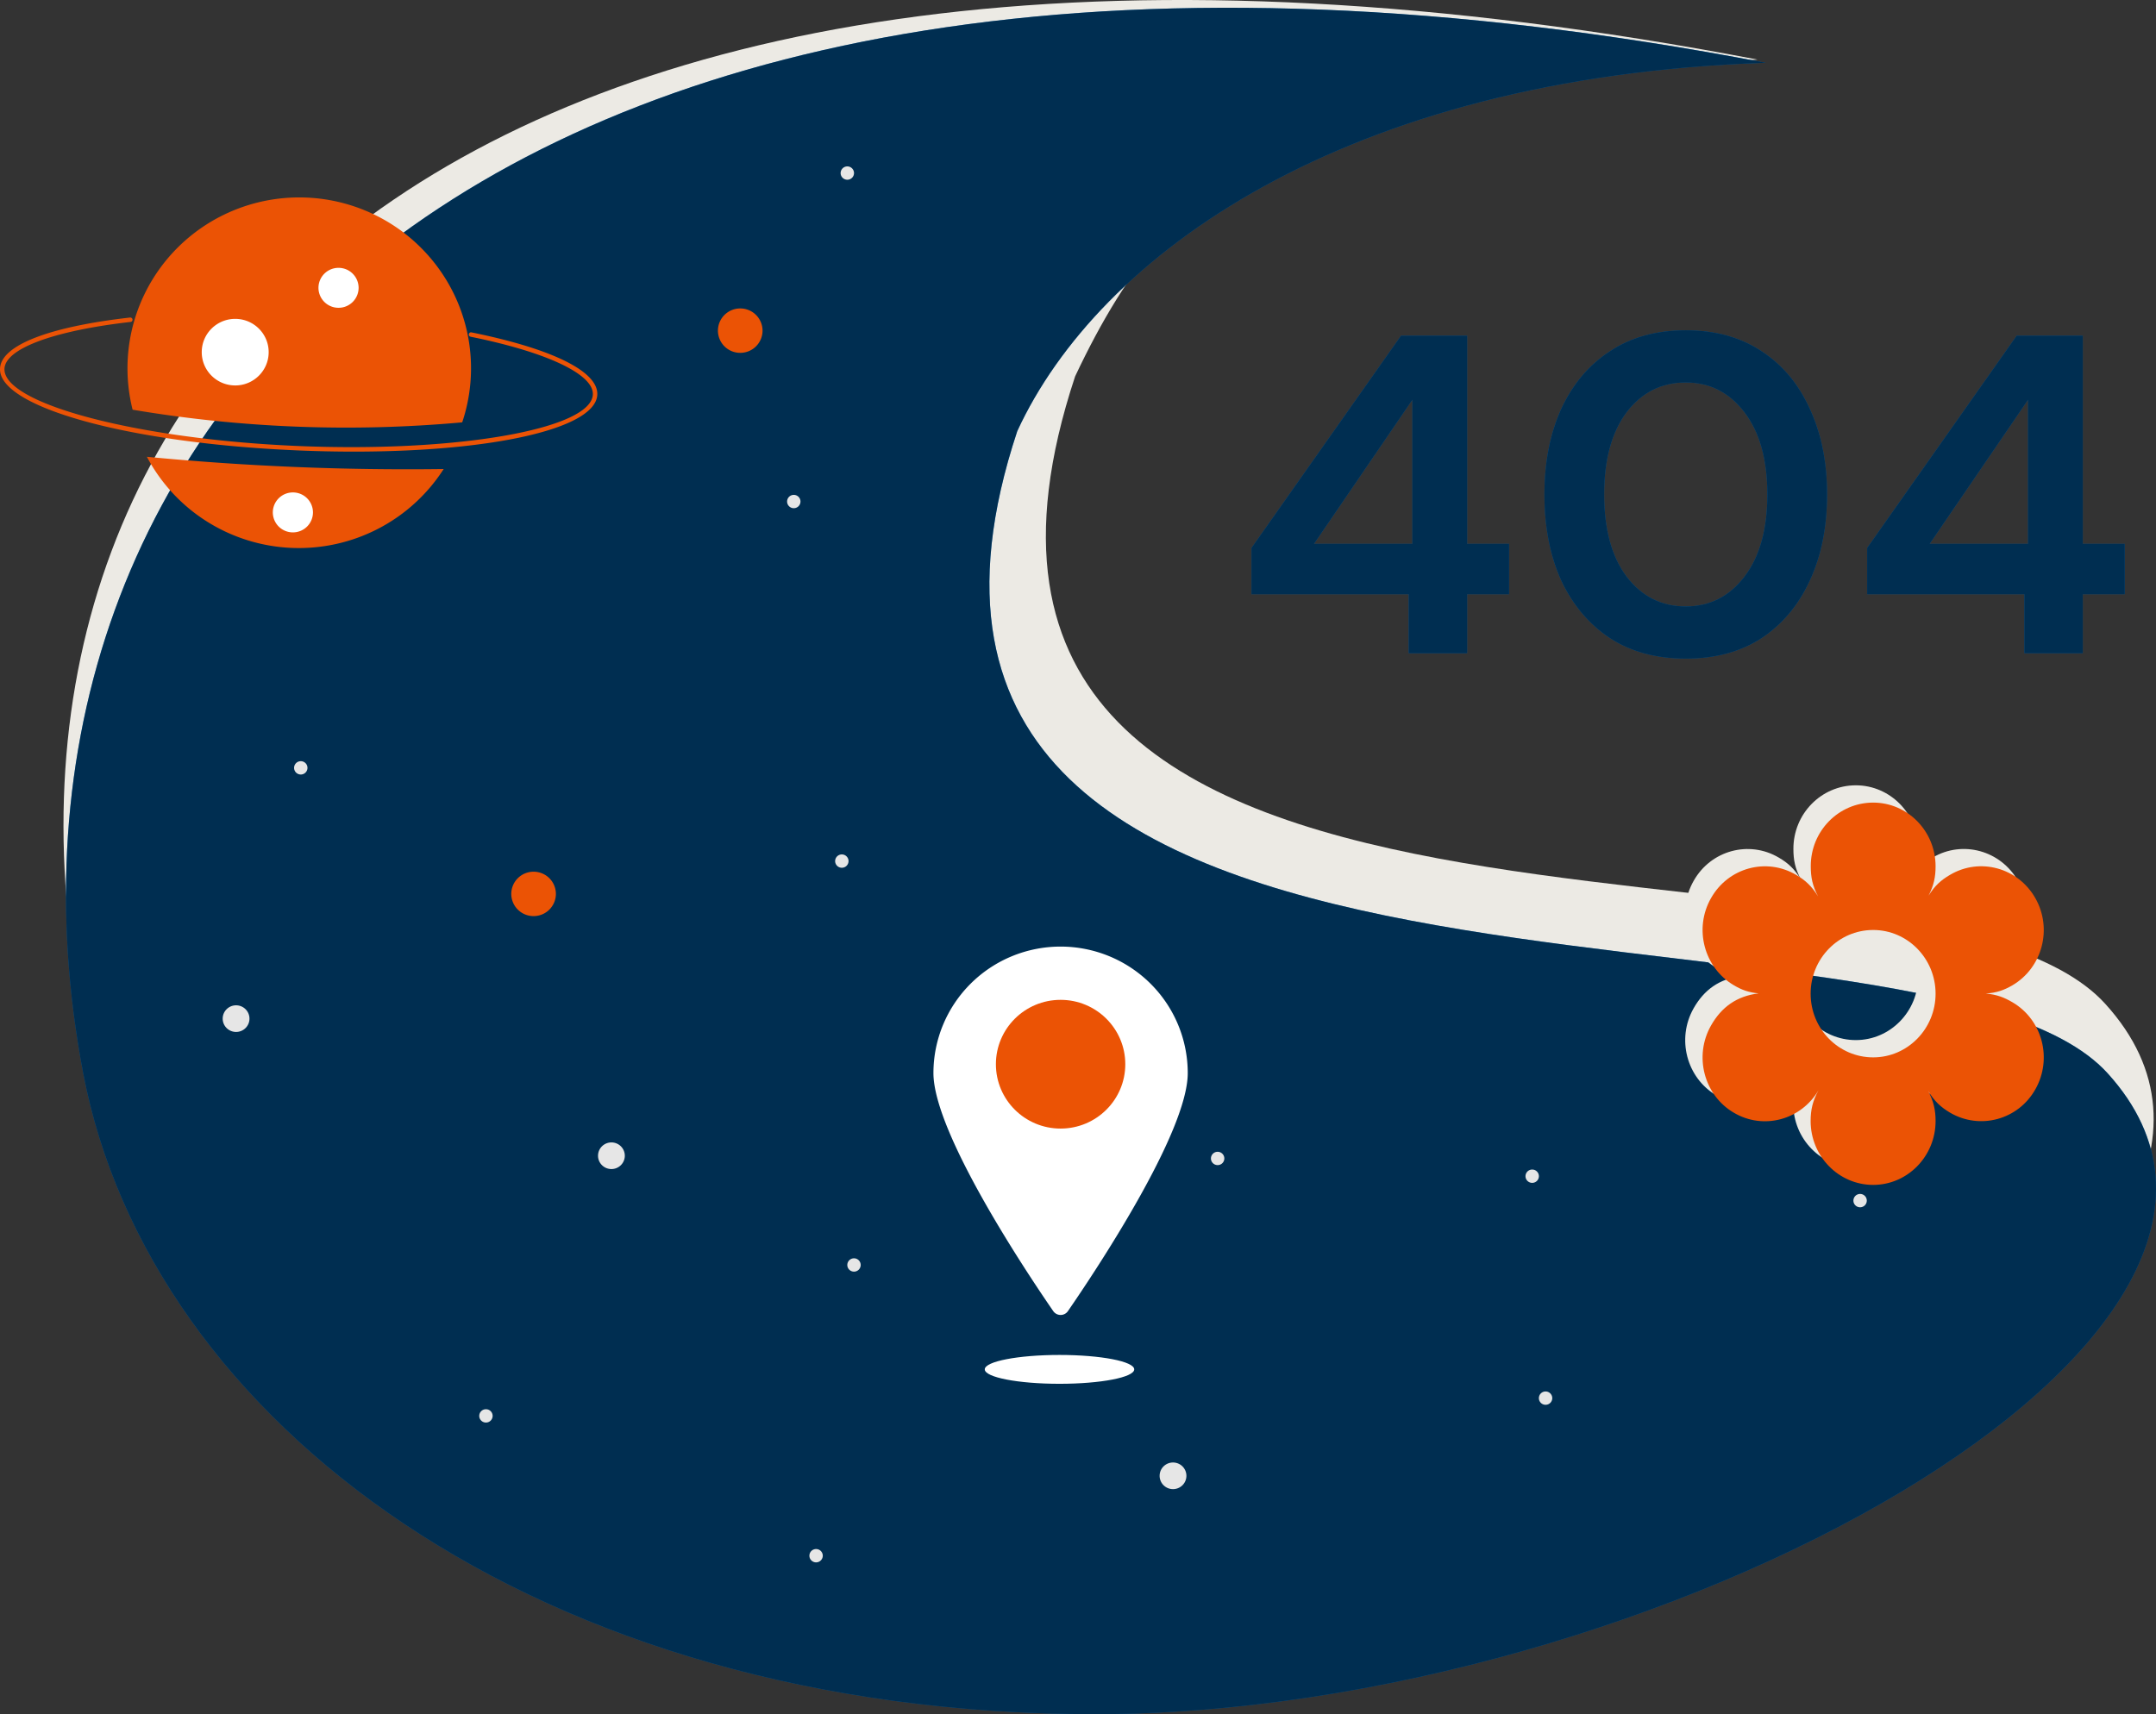 <svg width="254" height="202" fill="none" xmlns="http://www.w3.org/2000/svg">
    <rect width="100%" height="100%" fill="#333333" stroke="none"/>
    <path d="M248.016 118.287c28.115 30.941-53.388 75.532-119.244 75.532S17.353 159.269 9.528 118.287C-4.899 42.724 56.487-21.825 207.053 7.022c-52.8 3.393-67.857 10.76-80.393 37.33-25.615 77.277 99.214 49.569 121.356 73.935z" fill="#F8F6EF"/>
    <path d="M248.016 118.287c28.115 30.941-53.388 75.532-119.244 75.532S17.353 159.269 9.528 118.287C-4.899 42.724 56.487-21.825 207.053 7.022c-52.8 3.393-67.857 10.76-80.393 37.33-25.615 77.277 99.214 49.569 121.356 73.935z" fill="#000" fill-opacity=".05"/>
    <path d="M248.292 126.469C276.407 157.41 194.904 202 129.048 202c-65.857 0-111.419-34.55-119.244-75.531C-4.623 50.906 57.444-21.449 208.011 7.398c-49.671 1.66-78.626 22.7-88.164 43.402-25.616 77.277 106.303 51.302 128.445 75.669z" fill="#0072CA"/>
    <path d="M248.292 126.469C276.407 157.41 194.904 202 129.048 202c-65.857 0-111.419-34.55-119.244-75.531C-4.623 50.906 57.444-21.449 208.011 7.398c-49.671 1.66-78.626 22.7-88.164 43.402-25.616 77.277 106.303 51.302 128.445 75.669z" fill="#000" fill-opacity=".6"/>
    <path d="M34.827 53.067C15.097 52.203-.2 47.967.002 43.426c.12-2.723 5.704-4.913 15.318-6.007a.264.264 0 0 1 .293.23.259.259 0 0 1-.134.259.264.264 0 0 1-.099.03C6.323 38.97.632 41.081.527 43.45c-.182 4.107 15.536 8.272 34.323 9.096 18.786.823 34.811-1.952 34.993-6.059.105-2.378-5.413-4.986-14.402-6.807a.267.267 0 0 1-.167-.112.261.261 0 0 1 .272-.4c9.54 1.932 14.943 4.608 14.822 7.342-.201 4.542-15.813 7.422-35.541 6.558zM17.305 53.828a20.171 20.171 0 0 0 7.09 7.638 20.313 20.313 0 0 0 20.172.833 20.196 20.196 0 0 0 7.701-7.027 320.052 320.052 0 0 1-34.963-1.444z" fill="#EB5305"/>
    <path d="M54.453 49.77a20.045 20.045 0 0 0-2.556-17.825 20.201 20.201 0 0 0-6.903-6.195 20.322 20.322 0 0 0-18.08-.695 20.225 20.225 0 0 0-7.363 5.647 20.096 20.096 0 0 0-4.049 8.327 20.04 20.04 0 0 0 .12 9.25 151.117 151.117 0 0 0 38.83 1.491z" fill="#EB5305"/>
    <path d="M39.883 36.27a2.36 2.36 0 0 0 2.365-2.353 2.36 2.36 0 0 0-2.365-2.354 2.36 2.36 0 0 0-2.365 2.354 2.36 2.36 0 0 0 2.365 2.353zM27.71 45.422c2.177 0 3.942-1.757 3.942-3.923 0-2.167-1.765-3.923-3.942-3.923-2.177 0-3.942 1.756-3.942 3.923 0 2.166 1.765 3.922 3.942 3.922z" fill="#fff"/>
    <path d="M87.208 41.579a2.622 2.622 0 0 0 2.628-2.615 2.622 2.622 0 0 0-2.628-2.616 2.622 2.622 0 0 0-2.628 2.616 2.622 2.622 0 0 0 2.628 2.615zM62.862 107.954a2.621 2.621 0 0 0 2.628-2.615 2.622 2.622 0 0 0-2.628-2.615 2.622 2.622 0 0 0-2.628 2.615 2.621 2.621 0 0 0 2.628 2.615z" fill="#EB5305"/>
    <path d="M27.813 121.606c.871 0 1.577-.702 1.577-1.569 0-.866-.706-1.569-1.577-1.569-.87 0-1.577.703-1.577 1.569 0 .867.706 1.569 1.577 1.569zM72.032 137.763c.87 0 1.577-.702 1.577-1.569s-.706-1.569-1.577-1.569c-.87 0-1.577.702-1.577 1.569s.706 1.569 1.577 1.569zM138.194 175.481c.871 0 1.577-.702 1.577-1.569s-.706-1.569-1.577-1.569-1.577.702-1.577 1.569.706 1.569 1.577 1.569zM35.435 91.27a.786.786 0 0 0 .788-.785.786.786 0 0 0-.788-.785.786.786 0 0 0-.788.784c0 .434.352.785.788.785zM99.177 102.257a.786.786 0 0 0 .789-.785.786.786 0 0 0-.789-.784.786.786 0 0 0-.788.784c0 .434.353.785.788.785zM100.611 149.851a.786.786 0 0 0 .788-.784.787.787 0 0 0-.788-.785.787.787 0 0 0-.789.785c0 .433.353.784.789.784zM219.14 142.267a.786.786 0 0 0 .788-.784.786.786 0 0 0-.788-.785.786.786 0 0 0-.788.785c0 .433.353.784.788.784zM182.085 165.543a.786.786 0 0 0 .789-.784.787.787 0 0 0-.789-.785.786.786 0 0 0-.788.785c0 .433.353.784.788.784zM143.451 137.298a.786.786 0 0 0 .788-.785.786.786 0 0 0-.788-.784.786.786 0 0 0-.789.784c0 .434.353.785.789.785zM93.517 59.886a.787.787 0 0 0 .788-.785.786.786 0 0 0-.788-.784.786.786 0 0 0-.788.784c0 .434.353.785.788.785zM99.824 21.18a.787.787 0 0 0 .788-.785.787.787 0 0 0-.788-.785.787.787 0 0 0-.789.785c0 .433.353.785.789.785zM96.144 184.112a.787.787 0 0 0 .788-.785.787.787 0 0 0-.788-.785.787.787 0 0 0-.788.785c0 .433.353.785.788.785zM57.25 167.635a.786.786 0 0 0 .788-.784.786.786 0 0 0-.789-.785.786.786 0 0 0-.788.785c0 .433.353.784.788.784zM180.509 139.39a.786.786 0 0 0 .789-.784.787.787 0 0 0-.789-.785.786.786 0 0 0-.788.785c0 .433.353.784.788.784z" fill="#E6E6E6"/>
    <path d="M34.506 62.737a2.36 2.36 0 0 0 2.365-2.354 2.36 2.36 0 0 0-2.365-2.354 2.36 2.36 0 0 0-2.365 2.354 2.36 2.36 0 0 0 2.365 2.354zM139.929 126.455c0 7.03-10.922 23.411-14.114 28.048a1.042 1.042 0 0 1-.866.454 1.056 1.056 0 0 1-.866-.454c-3.192-4.637-14.114-21.018-14.114-28.048 0-1.958.387-3.896 1.14-5.705a14.897 14.897 0 0 1 3.247-4.836 14.993 14.993 0 0 1 4.86-3.232 15.05 15.05 0 0 1 11.466 0 14.993 14.993 0 0 1 4.86 3.232 14.897 14.897 0 0 1 3.247 4.836 14.842 14.842 0 0 1 1.14 5.705z" fill="#fff"/>
    <path d="M124.95 132.993c4.209 0 7.621-3.396 7.621-7.584 0-4.189-3.412-7.585-7.621-7.585-4.21 0-7.622 3.396-7.622 7.585 0 4.188 3.412 7.584 7.622 7.584z" fill="#EB5305"/>
    <path d="M124.82 163.069c4.862 0 8.804-.762 8.804-1.7 0-.939-3.942-1.7-8.804-1.7-4.863 0-8.804.761-8.804 1.7 0 .938 3.941 1.7 8.804 1.7z" fill="#fff"/>
    <path d="M165.968 76.97v-6.947h-18.529v-5.45l17.616-25.01h7.787v24.528h4.941v5.932h-4.941v6.946h-6.874zM154.797 64.09h11.6V47.098l-11.6 16.993z" fill="#0072CA"/>
    <path d="M165.968 76.97v-6.947h-18.529v-5.45l17.616-25.01h7.787v24.528h4.941v5.932h-4.941v6.946h-6.874zM154.797 64.09h11.6V47.098l-11.6 16.993z" fill="#000" fill-opacity=".6"/>
    <path d="M198.6 77.61c-3.473 0-6.445-.8-8.915-2.404-2.471-1.639-4.386-3.9-5.747-6.787-1.324-2.92-1.987-6.305-1.987-10.152 0-3.812.663-7.179 1.987-10.1 1.361-2.921 3.276-5.183 5.747-6.786 2.47-1.64 5.442-2.459 8.915-2.459 3.473 0 6.444.82 8.915 2.459 2.47 1.603 4.368 3.865 5.692 6.786 1.361 2.921 2.041 6.288 2.041 10.1 0 3.847-.68 7.231-2.041 10.152-1.324 2.886-3.222 5.148-5.692 6.787-2.471 1.603-5.442 2.405-8.915 2.405zm0-6.145c2.828 0 5.137-1.175 6.928-3.526 1.79-2.352 2.685-5.576 2.685-9.672 0-4.097-.895-7.321-2.685-9.673-1.791-2.35-4.1-3.526-6.928-3.526-2.865 0-5.192 1.175-6.982 3.526-1.754 2.352-2.631 5.576-2.631 9.673 0 4.096.877 7.32 2.631 9.672 1.79 2.35 4.117 3.526 6.982 3.526z" fill="#0072CA"/>
    <path d="M198.6 77.61c-3.473 0-6.445-.8-8.915-2.404-2.471-1.639-4.386-3.9-5.747-6.787-1.324-2.92-1.987-6.305-1.987-10.152 0-3.812.663-7.179 1.987-10.1 1.361-2.921 3.276-5.183 5.747-6.786 2.47-1.64 5.442-2.459 8.915-2.459 3.473 0 6.444.82 8.915 2.459 2.47 1.603 4.368 3.865 5.692 6.786 1.361 2.921 2.041 6.288 2.041 10.1 0 3.847-.68 7.231-2.041 10.152-1.324 2.886-3.222 5.148-5.692 6.787-2.471 1.603-5.442 2.405-8.915 2.405zm0-6.145c2.828 0 5.137-1.175 6.928-3.526 1.79-2.352 2.685-5.576 2.685-9.672 0-4.097-.895-7.321-2.685-9.673-1.791-2.35-4.1-3.526-6.928-3.526-2.865 0-5.192 1.175-6.982 3.526-1.754 2.352-2.631 5.576-2.631 9.673 0 4.096.877 7.32 2.631 9.672 1.79 2.35 4.117 3.526 6.982 3.526z" fill="#000" fill-opacity=".6"/>
    <path d="M238.5 76.97v-6.947h-18.528v-5.45l17.615-25.01h7.787v24.528h4.941v5.932h-4.941v6.946H238.5zM227.33 64.09h11.6V47.098l-11.6 16.993z" fill="#0072CA"/>
    <path d="M238.5 76.97v-6.947h-18.528v-5.45l17.615-25.01h7.787v24.528h4.941v5.932h-4.941v6.946H238.5zM227.33 64.09h11.6V47.098l-11.6 16.993z" fill="#000" fill-opacity=".6"/>
    <path d="M218.635 92.543c4.057 0 7.352 3.365 7.352 7.506 0 1.253-.198 2.227-.828 3.464.729-1.171 1.457-1.831 2.534-2.458 3.51-2.079 8.014-.841 10.051 2.755 2.036 3.596.828 8.182-2.699 10.26-.994.578-1.872.891-3.146.974 1.291.115 2.152.445 3.162 1.039 3.511 2.062 4.719 6.648 2.683 10.244-2.021 3.596-6.524 4.817-10.051 2.755-1.077-.643-1.822-1.32-2.567-2.541.646 1.254.861 2.26.861 3.531 0 4.14-3.295 7.522-7.352 7.522-4.073 0-7.368-3.382-7.368-7.522 0-1.32.232-2.359.927-3.629-2.07 3.513-6.507 4.701-9.985 2.639-3.51-2.062-4.719-6.665-2.682-10.261 1.225-2.161 3.014-3.48 5.613-3.794-1.192-.115-1.987-.412-2.914-.957-3.527-2.078-4.736-6.681-2.699-10.26 2.02-3.596 6.524-4.834 10.051-2.739 1.076.627 1.821 1.32 2.566 2.524-.662-1.253-.861-2.26-.861-3.546-.016-4.14 3.279-7.506 7.352-7.506zm0 15.011c-4.073 0-7.368 3.366-7.368 7.506 0 4.157 3.295 7.506 7.368 7.506 4.057 0 7.352-3.365 7.352-7.506 0-4.14-3.295-7.506-7.352-7.506z" fill="#F8F6EF"/>
    <path d="M218.635 92.543c4.057 0 7.352 3.365 7.352 7.506 0 1.253-.198 2.227-.828 3.464.729-1.171 1.457-1.831 2.534-2.458 3.51-2.079 8.014-.841 10.051 2.755 2.036 3.596.828 8.182-2.699 10.26-.994.578-1.872.891-3.146.974 1.291.115 2.152.445 3.162 1.039 3.511 2.062 4.719 6.648 2.683 10.244-2.021 3.596-6.524 4.817-10.051 2.755-1.077-.643-1.822-1.32-2.567-2.541.646 1.254.861 2.26.861 3.531 0 4.14-3.295 7.522-7.352 7.522-4.073 0-7.368-3.382-7.368-7.522 0-1.32.232-2.359.927-3.629-2.07 3.513-6.507 4.701-9.985 2.639-3.51-2.062-4.719-6.665-2.682-10.261 1.225-2.161 3.014-3.48 5.613-3.794-1.192-.115-1.987-.412-2.914-.957-3.527-2.078-4.736-6.681-2.699-10.26 2.02-3.596 6.524-4.834 10.051-2.739 1.076.627 1.821 1.32 2.566 2.524-.662-1.253-.861-2.26-.861-3.546-.016-4.14 3.279-7.506 7.352-7.506zm0 15.011c-4.073 0-7.368 3.366-7.368 7.506 0 4.157 3.295 7.506 7.368 7.506 4.057 0 7.352-3.365 7.352-7.506 0-4.14-3.295-7.506-7.352-7.506z" fill="#000" fill-opacity=".05"/>
    <path d="M220.68 94.579c4.057 0 7.352 3.365 7.352 7.506 0 1.253-.199 2.227-.828 3.464.729-1.171 1.457-1.831 2.534-2.458 3.51-2.079 8.014-.841 10.051 2.755 2.036 3.596.827 8.182-2.699 10.261-.994.577-1.872.89-3.147.973 1.292.115 2.153.445 3.163 1.039 3.51 2.062 4.719 6.648 2.683 10.244-2.021 3.596-6.524 4.817-10.051 2.755-1.077-.643-1.822-1.32-2.567-2.54.646 1.253.861 2.26.861 3.53 0 4.14-3.295 7.522-7.352 7.522-4.073 0-7.368-3.382-7.368-7.522 0-1.32.232-2.359.927-3.629-2.07 3.513-6.507 4.701-9.985 2.639-3.51-2.062-4.719-6.664-2.682-10.261 1.225-2.161 3.014-3.48 5.613-3.794-1.192-.115-1.987-.412-2.914-.956-3.527-2.079-4.736-6.681-2.699-10.261 2.02-3.596 6.524-4.834 10.051-2.738 1.076.626 1.821 1.319 2.566 2.523-.662-1.253-.861-2.26-.861-3.546-.016-4.14 3.279-7.506 7.352-7.506zm0 15.012c-4.073 0-7.368 3.365-7.368 7.505 0 4.157 3.295 7.506 7.368 7.506 4.057 0 7.352-3.365 7.352-7.506 0-4.14-3.295-7.505-7.352-7.505z" fill="#EB5305"/>
</svg>
